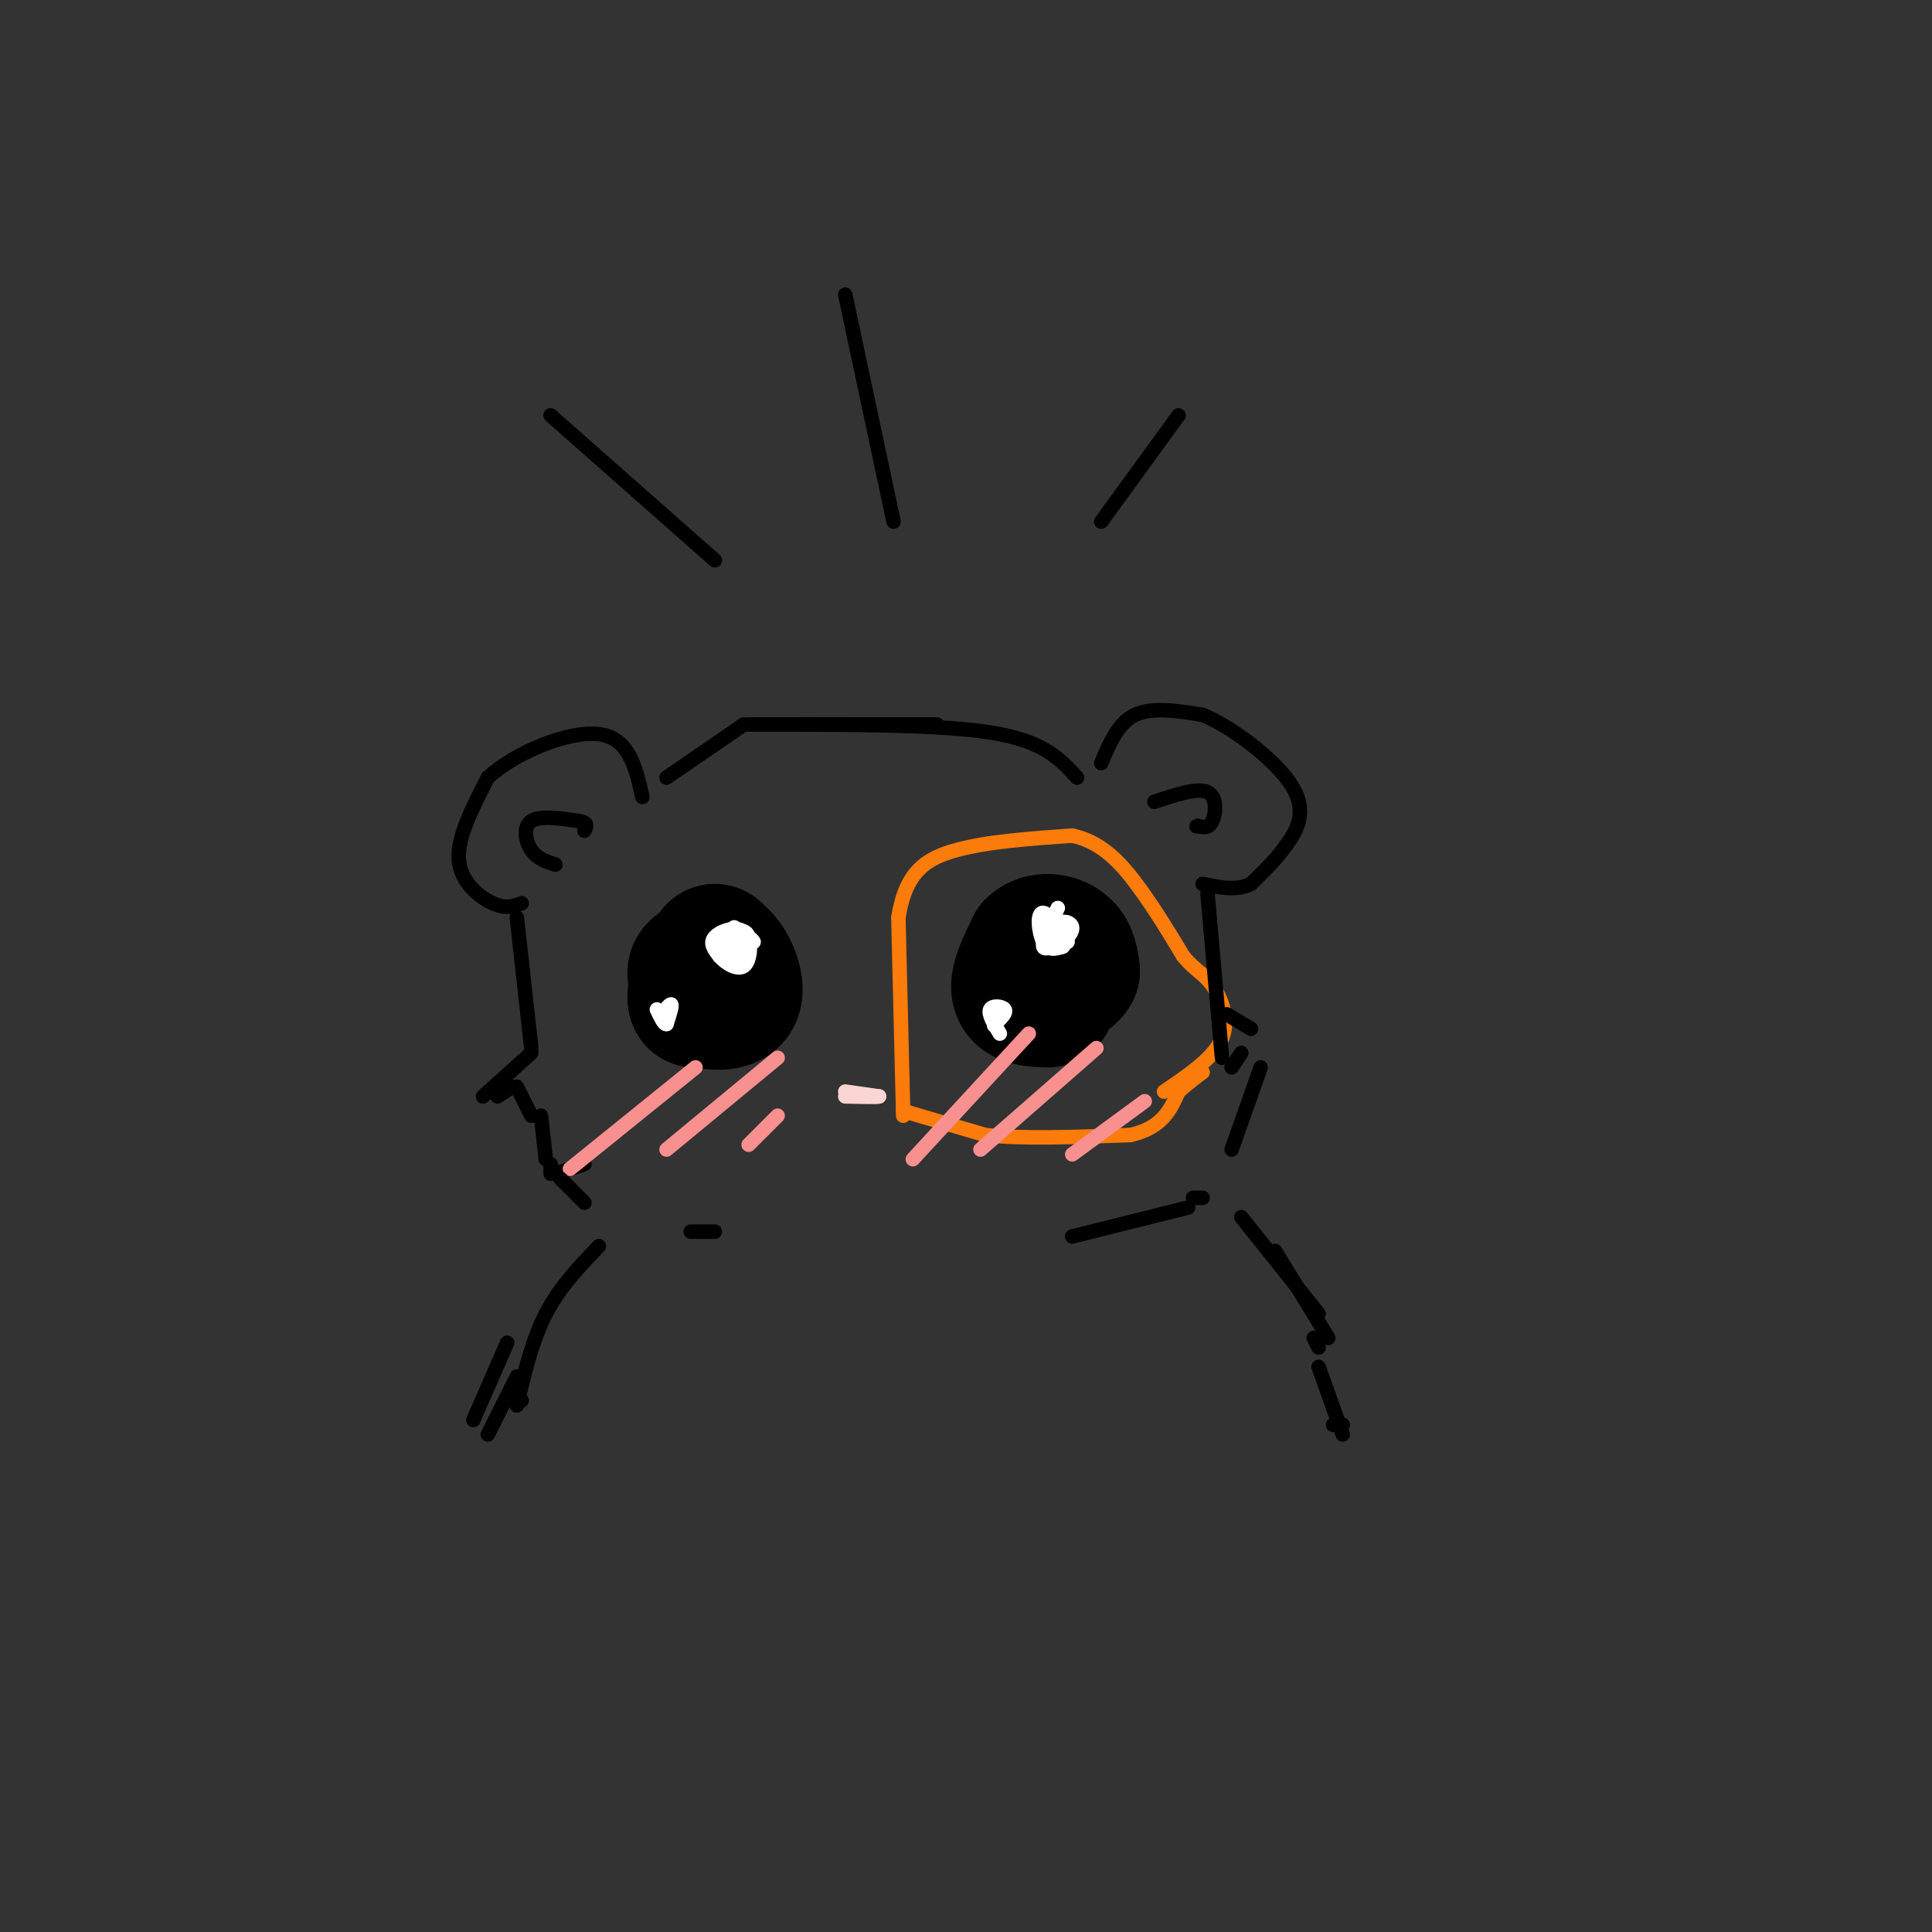 <svg viewBox='0 0 400 400' version='1.1' xmlns='http://www.w3.org/2000/svg' xmlns:xlink='http://www.w3.org/1999/xlink'><rect x="0" y="0" width="400" height="400" fill="#333333" stroke="none"/><g fill='none' stroke='#000000' stroke-width='3' stroke-linecap='round' stroke-linejoin='round'><path d='M108,187c-1.622,0.622 -3.244,1.244 -6,0c-2.756,-1.244 -6.644,-4.356 -7,-9c-0.356,-4.644 2.822,-10.822 6,-17'/><path d='M101,161c5.644,-5.222 16.756,-9.778 23,-9c6.244,0.778 7.622,6.889 9,13'/></g>
<g fill='none' stroke='#000000' stroke-width='28' stroke-linecap='round' stroke-linejoin='round'><path d='M146,203c-1.250,-0.583 -2.500,-1.167 -2,-2c0.500,-0.833 2.750,-1.917 5,-3'/><path d='M149,198c1.800,1.267 3.800,5.933 3,8c-0.800,2.067 -4.400,1.533 -8,1'/><path d='M144,207c-0.667,-1.500 1.667,-5.750 4,-10'/><path d='M217,207c-2.750,-0.083 -5.500,-0.167 -6,-2c-0.500,-1.833 1.250,-5.417 3,-9'/><path d='M214,196c1.711,-1.622 4.489,-1.178 6,0c1.511,1.178 1.756,3.089 2,5'/><path d='M222,201c-0.833,1.500 -3.917,2.750 -7,4'/></g>
<g fill='none' stroke='#FFFFFF' stroke-width='3' stroke-linecap='round' stroke-linejoin='round'><path d='M219,188c-1.667,3.500 -3.333,7.000 -3,8c0.333,1.000 2.667,-0.500 5,-2'/><path d='M221,194c1.131,-1.012 1.458,-2.542 0,-3c-1.458,-0.458 -4.702,0.155 -5,1c-0.298,0.845 2.351,1.923 5,3'/><path d='M221,195c-0.310,-1.238 -3.583,-5.833 -5,-6c-1.417,-0.167 -0.976,4.095 0,6c0.976,1.905 2.488,1.452 4,1'/><path d='M220,196c0.833,-0.667 0.917,-2.833 1,-5'/><path d='M152,192c-1.333,2.250 -2.667,4.500 -2,5c0.667,0.500 3.333,-0.750 6,-2'/><path d='M156,195c-0.311,-1.022 -4.089,-2.578 -5,-2c-0.911,0.578 1.044,3.289 3,6'/><path d='M154,199c0.833,-0.440 1.417,-4.542 0,-6c-1.417,-1.458 -4.833,-0.274 -6,1c-1.167,1.274 -0.083,2.637 1,4'/><path d='M149,198c1.190,1.417 3.667,2.958 5,2c1.333,-0.958 1.524,-4.417 1,-6c-0.524,-1.583 -1.762,-1.292 -3,-1'/><path d='M152,193c-0.500,-0.167 -0.250,-0.083 0,0'/><path d='M137,210c0.917,-1.167 1.833,-2.333 2,-2c0.167,0.333 -0.417,2.167 -1,4'/><path d='M138,212c-0.500,0.167 -1.250,-1.417 -2,-3'/><path d='M207,214c-1.222,-2.044 -2.444,-4.089 -2,-5c0.444,-0.911 2.556,-0.689 3,0c0.444,0.689 -0.778,1.844 -2,3'/><path d='M206,212c-0.333,0.500 -0.167,0.250 0,0'/></g>
<g fill='none' stroke='#000000' stroke-width='3' stroke-linecap='round' stroke-linejoin='round'><path d='M115,179c-1.889,-0.600 -3.778,-1.200 -5,-3c-1.222,-1.800 -1.778,-4.800 0,-6c1.778,-1.200 5.889,-0.600 10,0'/><path d='M120,170c1.833,0.333 1.417,1.167 1,2'/><path d='M138,161c0.000,0.000 16.000,-11.000 16,-11'/><path d='M155,150c0.000,0.000 39.000,0.000 39,0'/><path d='M166,150c15.750,0.083 31.500,0.167 41,2c9.500,1.833 12.750,5.417 16,9'/><path d='M107,190c0.000,0.000 3.000,27.000 3,27'/><path d='M110,218c0.000,0.000 -10.000,9.000 -10,9'/><path d='M103,227c0.000,0.000 3.000,-2.000 3,-2'/><path d='M107,225c0.000,0.000 3.000,6.000 3,6'/><path d='M112,231c0.000,0.000 1.000,9.000 1,9'/><path d='M114,241c0.000,0.000 0.000,2.000 0,2'/><path d='M115,243c0.000,0.000 6.000,-2.000 6,-2'/><path d='M228,158c1.750,-4.167 3.500,-8.333 7,-10c3.500,-1.667 8.750,-0.833 14,0'/><path d='M249,148c6.143,2.560 14.500,8.958 18,14c3.500,5.042 2.143,8.726 0,12c-2.143,3.274 -5.071,6.137 -8,9'/><path d='M259,183c-3.000,1.500 -6.500,0.750 -10,0'/><path d='M239,166c4.467,-1.489 8.933,-2.978 11,-2c2.067,0.978 1.733,4.422 1,6c-0.733,1.578 -1.867,1.289 -3,1'/><path d='M248,171c-0.500,0.167 -0.250,0.083 0,0'/></g>
<g fill='none' stroke='#FB7B0B' stroke-width='3' stroke-linecap='round' stroke-linejoin='round'><path d='M187,231c0.000,0.000 -1.000,-41.000 -1,-41'/><path d='M186,190c1.444,-9.356 5.556,-12.244 12,-14c6.444,-1.756 15.222,-2.378 24,-3'/><path d='M222,173c6.444,1.356 10.556,6.244 14,11c3.444,4.756 6.222,9.378 9,14'/><path d='M245,198c2.488,3.000 4.208,3.500 6,6c1.792,2.500 3.655,7.000 2,11c-1.655,4.000 -6.827,7.500 -12,11'/><path d='M187,230c0.000,0.000 17.000,5.000 17,5'/><path d='M204,235c7.833,0.833 18.917,0.417 30,0'/><path d='M234,235c6.667,-1.500 8.333,-5.250 10,-9'/><path d='M244,226c2.500,-2.167 3.750,-3.083 5,-4'/></g>
<g fill='none' stroke='#F99090' stroke-width='3' stroke-linecap='round' stroke-linejoin='round'><path d='M118,242c0.000,0.000 26.000,-21.000 26,-21'/><path d='M138,238c0.000,0.000 23.000,-19.000 23,-19'/><path d='M155,237c0.000,0.000 6.000,-6.000 6,-6'/><path d='M189,240c0.000,0.000 24.000,-26.000 24,-26'/><path d='M203,238c0.000,0.000 24.000,-21.000 24,-21'/><path d='M222,239c0.000,0.000 15.000,-11.000 15,-11'/></g>
<g fill='none' stroke='#FBD4D4' stroke-width='3' stroke-linecap='round' stroke-linejoin='round'><path d='M175,226c0.000,0.000 7.000,1.000 7,1'/><path d='M182,227c0.000,0.167 -3.500,0.083 -7,0'/></g>
<g fill='none' stroke='#000000' stroke-width='3' stroke-linecap='round' stroke-linejoin='round'><path d='M250,185c0.000,0.000 3.000,34.000 3,34'/><path d='M254,210c0.000,0.000 5.000,3.000 5,3'/><path d='M257,218c0.000,0.000 -2.000,3.000 -2,3'/><path d='M261,221c0.000,0.000 -6.000,17.000 -6,17'/><path d='M116,244c0.000,0.000 5.000,5.000 5,5'/><path d='M143,255c0.000,0.000 5.000,0.000 5,0'/><path d='M222,256c0.000,0.000 24.000,-6.000 24,-6'/><path d='M249,248c0.000,0.000 -2.000,0.000 -2,0'/><path d='M114,86c0.000,0.000 34.000,30.000 34,30'/><path d='M175,61c0.000,0.000 10.000,47.000 10,47'/><path d='M228,108c0.000,0.000 16.000,-22.000 16,-22'/><path d='M124,258c-4.083,4.250 -8.167,8.500 -11,14c-2.833,5.500 -4.417,12.250 -6,19'/><path d='M107,285c0.000,0.000 -6.000,12.000 -6,12'/><path d='M105,278c0.000,0.000 -7.000,16.000 -7,16'/><path d='M106,289c0.000,0.000 2.000,1.000 2,1'/><path d='M257,252c0.000,0.000 16.000,20.000 16,20'/><path d='M264,259c0.000,0.000 11.000,18.000 11,18'/><path d='M272,277c0.000,0.000 1.000,2.000 1,2'/><path d='M273,283c0.000,0.000 5.000,14.000 5,14'/><path d='M278,295c0.000,0.000 -2.000,0.000 -2,0'/></g>
</svg>